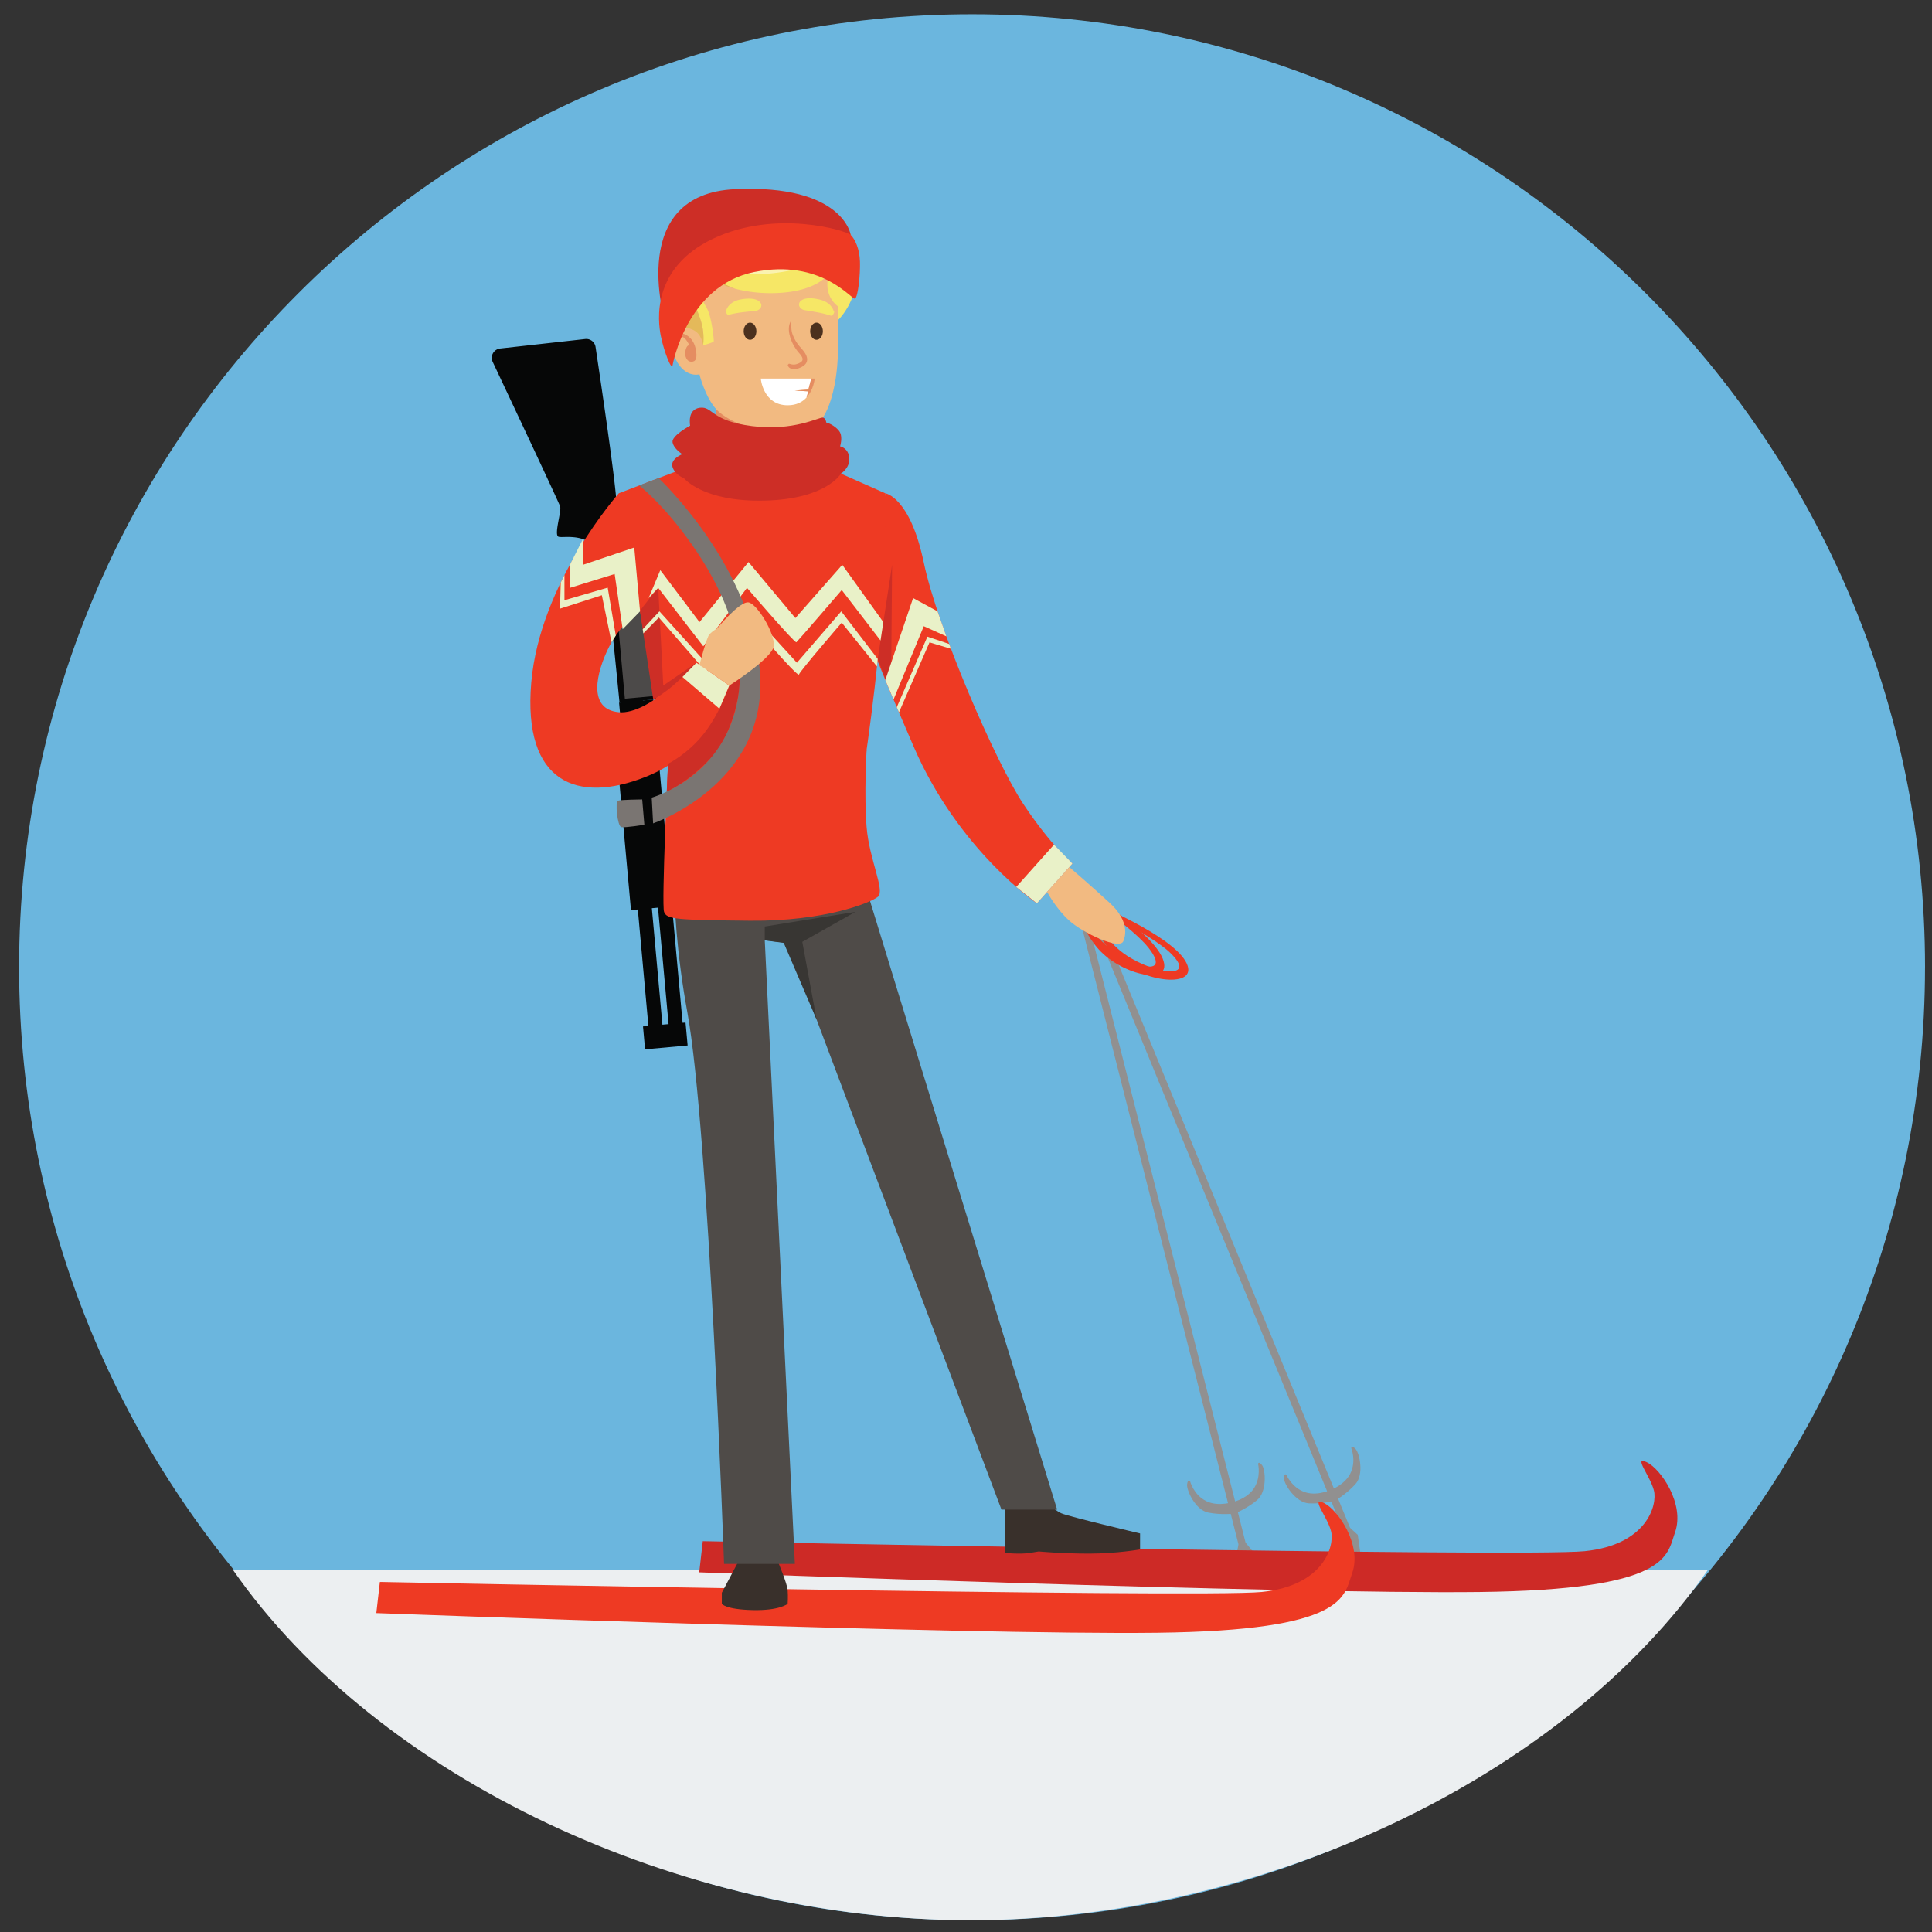 <svg xmlns="http://www.w3.org/2000/svg" width="70" height="70" viewBox="0 0 70 70"><rect x="0" y="0" width="70" height="70" fill="#333333" stroke="none"/><g><g><path fill="#6bb6de" d="M69.747 35.045c0 19.07-15.459 34.527-34.528 34.527C16.151 69.572.692 54.114.692 35.045.692 15.975 16.151.517 35.22.517c19.07 0 34.528 15.459 34.528 34.528z"/></g><g><path fill="#eceff1" d="M8.438 56.876c5.266 7.58 16.236 12.697 26.722 12.697 10.487 0 21.457-5.118 26.723-12.697z"/></g><g><g><path fill="#ee3a23" d="M32.077 17.873s.895.126 1.393 2.507c.499 2.382 2.603 7.232 3.6 8.74.997 1.506 1.786 2.17 1.786 2.17l-1.287 1.44s-2.843-1.92-4.468-5.685c-1.625-3.766-1.866-4.468-1.745-4.615.12-.148.721-4.556.721-4.556z"/></g><g><path fill="#919090" d="M49.153 55.933l-.246.1-9.541-23.212.246-.101z"/></g><g><path fill="#ee3a23" d="M39.612 32.72s2.766 1.13 3.34 2.104c.572.973-1.374.813-2.34.002-.966-.81-1.197-2.026-1.197-2.026l.12-.034s.276.836.756 1.396c.48.56 1.333.91 1.851 1.004.518.093.886-.038.251-.65s-2.721-1.65-2.721-1.65z"/></g><g><path fill="#919090" d="M48.37 54.374s-.468.121-.947.095c-.478-.027-.899-.696-.902-.902-.007-.207.085-.137.085-.137s.199.48.687.638c.493.159 1.04-.138 1.04-.138z"/></g><g><path fill="#919090" d="M48.37 54.374s.417-.243.738-.599c.322-.354.15-1.125.007-1.276-.14-.15-.157-.035-.157-.035s.198.48-.04.937c-.237.457-.832.63-.832.63z"/></g><g><path fill="#919090" d="M48.917 55.357l-.058.024-.065.027-.065.027-.058.024-.02.372.71.955-.167-1.177z"/></g><g><path fill="#919090" d="M45.283 56.497l-.257.065-6.17-24.327.258-.066z"/></g><g><path fill="#ee3a23" d="M39.114 32.17s2.58 1.51 3.009 2.554c.43 1.044-1.474.611-2.316-.328-.842-.94-.9-2.174-.9-2.174l.124-.018s.156.867.552 1.49c.396.622 1.191 1.088 1.69 1.254.5.166.883.088.34-.608-.542-.695-2.46-2.018-2.46-2.018z"/></g><g><path fill="#919090" d="M44.727 54.843s-.48.054-.95-.04c-.47-.093-.79-.815-.766-1.02.023-.205.105-.123.105-.123s.128.503.59.729c.462.226 1.045.01 1.045.01z"/></g><g><path fill="#919090" d="M44.727 54.843s.447-.182.816-.488c.37-.306.308-1.093.188-1.262-.12-.169-.15-.058-.15-.058s.126.503-.171.922c-.3.42-.916.507-.916.507z"/></g><g><path fill="#919090" d="M45.131 55.894l-.06.016-.069.017-.069.017-.06.015-.072.367.568 1.045v-1.19z"/></g><g><path fill="#cd2a26" d="M25.463 55.84s29.7.592 31.952.362c2.256-.229 2.642-1.673 2.509-2.2-.134-.53-.766-1.268-.257-1.022.513.246 1.385 1.524 1.022 2.541-.3.847-.184 2.077-7.075 2.16-6.895.084-28.28-.713-28.28-.713z"/></g><g><path fill="#ee3a23" d="M13.764 57.317s29.699.592 31.954.363c2.256-.23 2.642-1.674 2.509-2.202-.134-.528-.77-1.267-.257-1.021.51.246 1.385 1.524 1.022 2.541-.304.847-.184 2.077-7.078 2.16-6.892.084-28.279-.713-28.279-.713z"/></g><g><path fill="#060707" d="M21.203 12.284l-3.082.343a.34.34 0 0 0-.27.484c.611 1.298 2.397 5.09 2.443 5.236.056.176-.215.984-.073 1.092.142.107 1.546-.362 1.745 1.389.199 1.75.48 4.628.48 4.628l1.614-.146s-.19-3.208-.332-3.658a4.53 4.53 0 0 0-.262-.68s.145-.173.132-.313c-.013-.139-.273-.578-.371-.549a.559.559 0 0 0-.19.118s-.813-.73-.829-1.13c-.016-.4.138-.053.128-.835-.009-.665-.585-4.537-.758-5.691a.34.34 0 0 0-.375-.288z"/></g><g><path fill="#4c4a49" d="M23.924 25.198l-1.284.117-.37-4.074s-.022-.534.407-.43c.43.103.918.765.994 1.606l.253 2.781z"/></g><g><path fill="#060707" d="M24.287 37.807L23.16 25.39l.508-.046 1.127 12.416z"/></g><g><path fill="#060707" d="M23.556 37.873L22.43 25.458l.507-.046 1.127 12.415z"/></g><g><path fill="#060707" d="M23.42 32.924l-.687-7.56.554-.05.686 7.56z"/></g><g><path fill="#060707" d="M22.861 32.975l-.457-5.036.386-.034.456 5.035z"/></g><g><path fill="#060707" d="M23.372 38.019l-.075-.83 1.541-.14.076.83z"/></g><g><path fill="#060707" d="M22.238 22.86s-.756-.016-.83-.581c-.073-.565-.054-.852.306-.916l.36-.064.062.436s-.193-.21-.385-.162c-.192.049-.287.593-.162.868.124.275.611-.002.611-.002z"/></g><g><path fill="#060707" d="M22.156 21.952s-.141-.18-.28-.144c-.14.035-.144.196-.16.161-.017-.034-.027-.287.129-.297a.641.641 0 0 1 .264.036z"/></g><g><path fill="#39302b" d="M28.195 56.603s.327.772.344 1.014c.018.242 0 .492 0 .492s-.287.25-1.271.227c-.984-.023-1.115-.227-1.115-.227v-.402l.585-1.104z"/></g><g><path fill="#39302b" d="M36.405 54.549v1.717s.567.054.899 0l.332-.054s.846.08 1.841.078c.995-.002 1.83-.152 1.83-.152v-.579s-2.547-.6-2.847-.727c-.3-.129-.616-.503-.616-.503z"/></g><g><path fill="#ee3a23" d="M24.497 17.08s1.028-.448 2.752-.482c1.725-.035 2.494.241 2.494.241l-1.838 5.31z"/></g><g><path fill="#4f4b48" d="M24.497 29.426s-.369 3.02.407 7.253c.776 4.233 1.33 19.983 1.33 19.983H28.8L27.709 34.07l.832.099 7.744 20.526h2.017s-6.65-21.61-6.946-22.594c-.296-.984-.313-2.641-.313-2.641z"/></g><g><path fill="#f2ba81" d="M28.243 15.067l.255 1.8s-.198.604-1.173.618c-.976.013-1.473-.578-1.473-.578l.107-2.337z"/></g><g><path fill="#e58d61" d="M25.886 16.154s.736.288 1.56.108c.824-.179.909-.403.909-.403v-.125l-2.396-.895z"/></g><g><path fill="#f2ba81" d="M30.356 11.606v1.272s-.032 2.578-1.28 2.807c-1.25.228-2.7-.39-3.117-.847-.416-.456-.617-1.275-.617-1.275s-.591.174-.927-.699c-.336-.873.058-1.06.058-1.06s.26-.135.555-.019c.295.117.358.206.358.206s-.519-1.808-.233-2.722c.287-.913 2.199-1.697 3.828-.837 1.63.86 1.375 3.174 1.375 3.174z"/></g><g><path fill="#e58d61" d="M24.522 12.582s-.076-.398.036-.483c.112-.086.542.044.645.528.103.483-.08.488-.193.475-.112-.014-.22-.184-.174-.399.044-.215.138-.192.138-.192s-.144-.342-.309-.305c-.164.037-.111.383-.111.383z"/></g><g><path fill="#4c311e" d="M27.405 12.001c0-.172-.103-.311-.23-.311s-.23.139-.23.311.103.311.23.311.23-.139.23-.31z"/></g><g><path fill="#4c311e" d="M29.814 12.001c0-.172-.103-.311-.23-.311s-.23.139-.23.311.103.311.23.311.23-.139.23-.31z"/></g><g><path fill="#e58d61" d="M29.243 12.996c-.018-.215-.251-.394-.362-.563a1.45 1.45 0 0 1-.173-.342c-.046-.145-.035-.284-.044-.432l-.021-.005c-.143.266-.008.657.135.897.038.063.08.124.125.182.06.079.206.207.17.32-.025.075-.159.125-.226.144-.096.027-.17.006-.262-.021l-.043.043c.03.18.263.173.394.125.16-.059.323-.155.307-.348z"/></g><g><path fill="#f6e766" d="M27.493 10.908c-.172-.127-.506-.092-.7-.05-.201.045-.386.161-.467.35l-.03.048.003.04.02.037a.08.08 0 0 0 .104.068c.314-.082.62-.103.94-.136.194-.02.315-.22.13-.357z"/></g><g><path fill="#f6e766" d="M29.16 11.238c.316.054.62.093.928.195a.08.08 0 0 0 .108-.061l.023-.036.006-.039-.027-.05c-.07-.194-.247-.32-.445-.378-.19-.055-.521-.111-.702.005-.193.124-.085.332.108.364z"/></g><g><path fill="#fff" d="M28.795 14.15l.494-.036.105-.398h-1.83s.08.968.977.968c.32 0 .536-.123.681-.281l.063-.224z"/></g><g><path fill="#e58d61" d="M29.394 13.716l-.105.398-.494.036.49.029-.063.224c.263-.286.296-.687.296-.687z"/></g><g><path fill="#f6e766" d="M25.062 10.736c.22.642.492 1.029.414 1.775 0 0 .376-.099.385-.144.009-.045-.072-.904-.26-1.217-.188-.314-.21-.408-.29-.685-.082-.278.017-.61.017-.61s-.487.24-.266.881z"/></g><g><path fill="#f6e766" d="M31.045 9.735c-.063-1.173-.412-1.702-.582-1.764-.17-.063-1.343-.269-2.274-.18-.931.09-1.209.135-1.209.135l.788-.295s-1.065-.206-2.158.242a6.378 6.378 0 0 0-.9.44c-.013.011-.591.482-.213.775.383.297 1.197.317 1.197.317s-.154.683.94 1.055c.358.094.788.161 1.286.161 1.684 0 2.104-.707 2.104-.707s-.107.385 0 .707a.979.979 0 0 0 .332.475v.51s.752-.698.69-1.871z"/></g><g><path fill="#e4b95a" d="M25.694 9.405s-.814-.02-1.197-.317c-.379-.293.2-.764.214-.775-.374.228-.505.395-.533.464-.045.107-.144.618-.054 1.468.09.851.349 1.558.349 1.558s.501.036.734.206c.233.17.269.502.269.502.078-.746-.194-1.133-.414-1.775-.22-.642.266-.88.266-.88s.451.379 1.305.604c-1.093-.372-.939-1.055-.939-1.055z"/></g><g><path fill="#faf2af" d="M27.333 9.94c-1.135 0-1.571-.382-1.571-.382v-.144h.083c.438 0 2.472-.03 3.145-.584.757-.623.067-.978.067-.978s1.218.105 1.409.21c.191.104.839 1.113-1.516 1.668a7.07 7.07 0 0 1-1.617.21z"/></g><g><path fill="#ee3a23" d="M24.497 17.08l3.212 4.104 1.878-4.414 2.49 1.104s0 3.207-.275 6c-.276 2.794-.759 5.587-.759 5.587s-1.608.724-3.718.586-2.828-.62-2.828-.62L22.42 17.872z"/></g><g><path fill="#383633" d="M27.709 34.07v-.5l3.286-.531-1.926 1.086.518 2.816-1.19-2.777z"/></g><g><path fill="#ee3a23" d="M22.421 17.873s-2.862 3.208-3.173 6.863c-.31 3.656 1.69 4.38 4.139 3.414 2.449-.965 3.035-3.31 3.035-3.31l-1.19-.828s-1.673 1.897-2.81 1.793c-1.139-.103-.829-1.43-.346-2.388.483-.957 1.467-1.595 1.467-1.595z"/></g><g><path fill="#7a7572" d="M23.268 28.965l.078.918s-.692.11-.834.085c-.142-.026-.232-.92-.123-.957.11-.039.88-.046.88-.046z"/></g><g><path fill="#ee3a23" d="M31.399 27.166s-.097 1.634 0 2.806c.096 1.171.677 2.3.41 2.519-.267.218-1.938.895-4.634.868-2.695-.027-3.018-.049-3.115-.32-.097-.271.143-5.366.143-5.366z"/></g><g><path fill="#cd2e26" d="M30.824 8.512s-.27-1.838-4.19-1.658c-3.921.18-2.547 4.752-2.547 4.752s1.73-2.661 3.431-2.842c1.702-.18 3.306-.252 3.306-.252z"/></g><g><path fill="#ee3a23" d="M24.368 13.237s.503-2.885 2.957-3.381c2.454-.496 3.542 1.025 3.653.963.111-.06.194-.864.18-1.334-.013-.471-.177-.816-.334-.973-.158-.156-2.705-.938-4.972.128-2.267 1.066-2.018 3.004-1.907 3.544.11.54.381 1.244.423 1.053z"/></g><g><path fill="#cd2e26" d="M24.776 17.322s.688.871 2.933.816c2.245-.056 2.759-.978 2.759-.978s.33-.198.303-.565c-.028-.368-.333-.423-.333-.423s.097-.305 0-.499c-.097-.193-.415-.36-.47-.346-.056.014-.017-.17-.154-.196-.137-.025-1.046.5-2.565.307-1.518-.194-1.415-.72-1.889-.665-.474.056-.355.65-.355.65s-.683.363-.637.604c.048.242.352.428.352.428s-.444.174-.354.464c.09.291.41.403.41.403z"/></g><g><path fill="#cd2e26" d="M23.19 22.15c-.01-.053.658-.851.658-.851l.183 3.54 1.202-.827s-.62.668-1.022.97c-.402.303-.543.363-.543.363z"/></g><g><path fill="#cd2e26" d="M24.158 28.684l.045-1.011s.722-.35 1.312-1.108c.59-.757.907-1.725.907-1.725l.384-.258-.031.454s-.188 1.585-1.067 2.48c-.877.895-1.55 1.168-1.55 1.168z"/></g><g><path fill="#cd2e26" d="M31.802 23.874l.52-3.41-.039 4.667z"/></g><g><path fill="#e9f1c8" d="M23.19 22.15l-.21-2.313-1.86.627v-.931l-.472.93v.836l1.622-.502.29 2z"/></g><g><path fill="#e9f1c8" d="M32.077 24.64l1.006-2.97.887.48.318.906-.818-.368-1.096 2.657z"/></g><g><path fill="#e9f1c8" d="M20.451 20.835v.912l1.567-.456.293 1.736-.155.243-.35-1.704-1.516.487.027-.948z"/></g><g><path fill="#e9f1c8" d="M32.492 25.623l1.11-2.556.788.265.066.176-.778-.234-1.107 2.536z"/></g><g><path fill="#e9f1c8" d="M25.233 24.012l1.189.828-.356.838-1.339-1.15z"/></g><g><path fill="#e9f1c8" d="M38.856 31.29l-1.287 1.44-.749-.594 1.369-1.533z"/></g><g><path fill="#e9f1c8" d="M32.005 22.54l-1.488-2.076-1.699 1.929-1.698-2.03-1.776 2.176-1.42-1.881-.424 1.013.348-.372 1.634 2.118 1.583-2.118s1.735 2.018 1.79 1.971c.056-.046 1.643-1.892 1.643-1.892l1.405 1.828z"/></g><g><path fill="#e9f1c8" d="M31.802 23.874L30.48 22.15l-1.606 1.862-1.7-1.862-1.6 1.862-1.682-1.862-.605.647.022.151.562-.574 1.703 1.957 1.6-1.8s1.737 2.032 1.774 1.907c.036-.125 1.55-1.879 1.55-1.879l1.276 1.588z"/></g><g><path fill="#7a7572" d="M23.863 17.322s3.472 3.25 3.68 7.182c.206 3.931-3.88 5.328-3.88 5.328l-.05-.933s2.497-.685 3.078-3.361c.581-2.675-1.139-5.199-1.993-6.31-.854-1.113-1.539-1.637-1.539-1.637z"/></g><g><path fill="#f2ba81" d="M25.344 24.09s.259-1.009.362-1.112c.104-.104.285-.22.285-.22s.81-.983 1.13-.932c.318.052.978 1.152.913 1.591-.064.44-1.612 1.423-1.612 1.423z"/></g><g><path fill="#f2ba81" d="M38.744 31.416s.864.745 1.469 1.304c.606.558.624 1.07.485 1.387-.14.317-1.456-.3-1.954-.748-.497-.448-.804-1.044-.804-1.044z"/></g></g></g></svg>